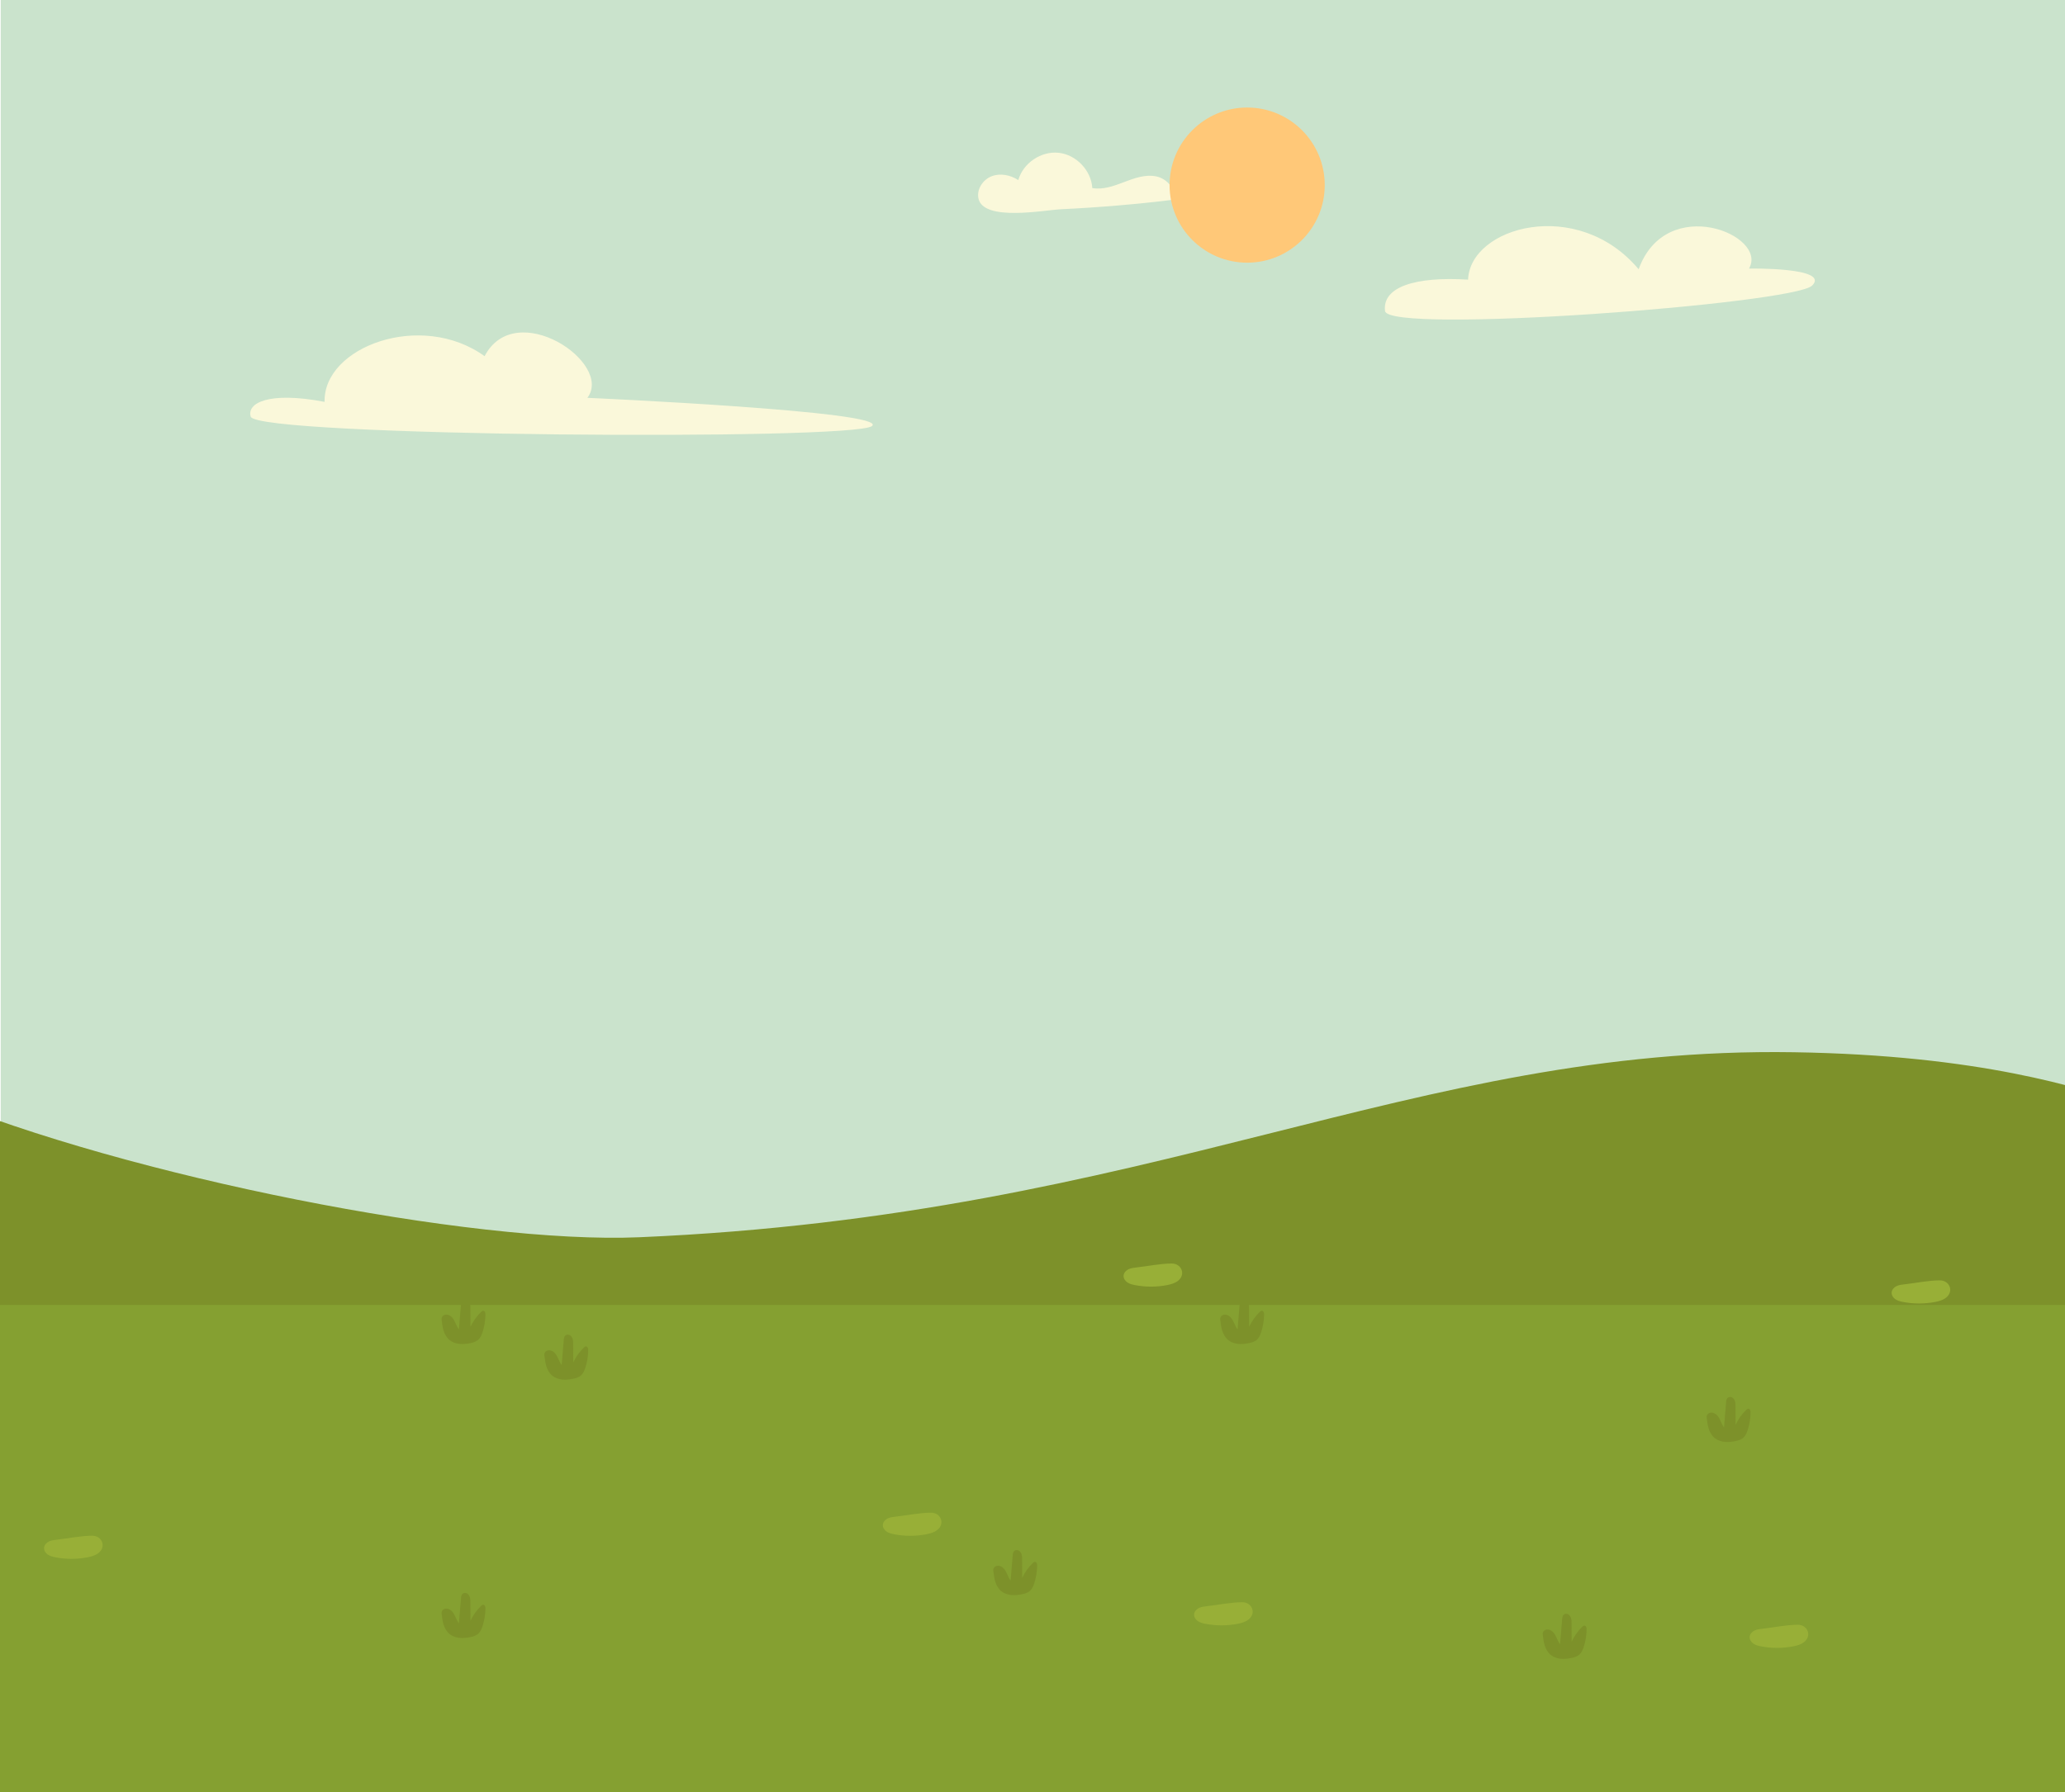 <svg width="1440" height="1250" viewBox="0 0 1440 1250" fill="none" xmlns="http://www.w3.org/2000/svg">
<rect x="0" y="0" width="1440" height="1250" fill="#333333" stroke="none"/>
<g clip-path="url(#clip0_1261_29427)">
<rect width="1440" height="1250" fill="white"/>
<path d="M1440.5 0H0.5V1250H1440.5V0Z" fill="#CAE3CC"/>
<path d="M1487 770.799V1250H-46V764.56C89.43 820.801 329.207 867.981 445.807 862.984C806.522 847.516 983.685 729.715 1250.84 733.931C1381.36 735.995 1450.46 758.934 1487 770.804V770.799Z" fill="#7D912A"/>
<path d="M1487 910.231H-46V1250H1487V910.231Z" fill="#85A031"/>
<path d="M693.933 1102.94C694.715 1105.55 696.064 1108.06 698.164 1109.79C700.06 1111.36 702.482 1112.2 704.925 1112.49C707.367 1112.78 709.846 1112.52 712.263 1112.07C714.445 1111.67 716.693 1111.05 718.323 1109.54C719.744 1108.23 720.531 1106.37 721.149 1104.54C722.493 1100.54 723.198 1096.33 723.239 1092.11C723.244 1091.53 723.239 1090.94 723.009 1090.41C722.784 1089.87 722.294 1089.41 721.721 1089.4C721.128 1089.38 720.628 1089.81 720.198 1090.22C717.132 1093.19 714.618 1096.73 712.82 1100.61C712.799 1096.36 712.779 1092.11 712.758 1087.87C712.753 1086.71 712.743 1085.54 712.447 1084.41C712.145 1083.29 711.522 1082.21 710.525 1081.61C709.534 1081 708.139 1081 707.28 1081.77C706.432 1082.54 706.284 1083.79 706.192 1084.93C705.712 1090.76 705.231 1096.59 704.746 1102.42C703.739 1101.14 703.095 1099.62 702.426 1098.14C701.756 1096.66 701.036 1095.16 699.917 1093.98C698.798 1092.8 697.203 1091.96 695.584 1092.12C693.688 1092.31 692.395 1093.81 692.676 1095.63C693.054 1098.09 693.223 1100.54 693.938 1102.94L693.933 1102.94Z" fill="#7D912A"/>
<path d="M1191.41 996.126C1192.19 998.737 1193.54 1001.25 1195.64 1002.98C1197.54 1004.55 1199.96 1005.4 1202.4 1005.68C1204.85 1005.97 1207.33 1005.71 1209.74 1005.26C1211.92 1004.86 1214.17 1004.24 1215.8 1002.73C1217.22 1001.42 1218.01 999.565 1218.63 997.73C1219.97 993.729 1220.68 989.519 1220.72 985.298C1220.72 984.72 1220.72 984.128 1220.49 983.596C1220.26 983.065 1219.77 982.605 1219.2 982.589C1218.61 982.569 1218.11 982.998 1217.68 983.412C1214.61 986.381 1212.1 989.922 1210.3 993.796C1210.28 989.549 1210.26 985.303 1210.24 981.062C1210.23 979.902 1210.22 978.726 1209.93 977.602C1209.62 976.478 1209 975.4 1208 974.797C1207.01 974.194 1205.62 974.189 1204.76 974.965C1203.91 975.732 1203.76 976.984 1203.67 978.123C1203.19 983.954 1202.71 989.779 1202.23 995.61C1201.22 994.327 1200.57 992.809 1199.91 991.328C1199.24 989.846 1198.52 988.348 1197.4 987.168C1196.28 985.988 1194.68 985.15 1193.06 985.308C1191.17 985.497 1189.87 987.004 1190.16 988.824C1190.53 991.276 1190.7 993.734 1191.42 996.131L1191.41 996.126Z" fill="#7D912A"/>
<path d="M1077.08 1147.39C1077.86 1150 1079.21 1152.51 1081.31 1154.25C1083.21 1155.81 1085.63 1156.66 1088.07 1156.94C1090.52 1157.23 1092.99 1156.97 1095.41 1156.52C1097.59 1156.12 1099.84 1155.5 1101.47 1153.99C1102.89 1152.68 1103.68 1150.83 1104.3 1148.99C1105.64 1144.99 1106.35 1140.78 1106.39 1136.56C1106.39 1135.98 1106.39 1135.39 1106.16 1134.86C1105.93 1134.33 1105.44 1133.87 1104.87 1133.85C1104.28 1133.83 1103.78 1134.26 1103.35 1134.67C1100.28 1137.64 1097.77 1141.18 1095.97 1145.06C1095.95 1140.81 1095.93 1136.56 1095.91 1132.32C1095.9 1131.16 1095.89 1129.99 1095.6 1128.86C1095.29 1127.74 1094.67 1126.66 1093.67 1126.06C1092.68 1125.46 1091.29 1125.45 1090.43 1126.23C1089.58 1126.99 1089.43 1128.25 1089.34 1129.39C1088.86 1135.22 1088.38 1141.04 1087.89 1146.87C1086.89 1145.59 1086.24 1144.07 1085.57 1142.59C1084.9 1141.11 1084.18 1139.61 1083.07 1138.43C1081.95 1137.25 1080.35 1136.41 1078.73 1136.57C1076.84 1136.76 1075.54 1138.27 1075.82 1140.09C1076.2 1142.54 1076.37 1145 1077.09 1147.39L1077.08 1147.39Z" fill="#7D912A"/>
<path d="M852.18 927.786C852.962 930.397 854.311 932.906 856.411 934.643C858.307 936.207 860.729 937.055 863.172 937.341C865.614 937.627 868.093 937.372 870.51 936.922C872.692 936.519 874.94 935.9 876.57 934.393C877.991 933.079 878.778 931.225 879.396 929.39C880.74 925.389 881.445 921.178 881.486 916.957C881.491 916.38 881.486 915.787 881.256 915.256C881.026 914.724 880.541 914.264 879.968 914.249C879.376 914.229 878.875 914.658 878.446 915.072C875.38 918.041 872.866 921.582 871.067 925.455C871.046 921.209 871.026 916.963 871.005 912.721C871 911.561 870.99 910.386 870.694 909.262C870.392 908.138 869.764 907.059 868.772 906.456C867.781 905.853 866.386 905.848 865.528 906.625C864.679 907.391 864.531 908.643 864.439 909.783C863.959 915.614 863.478 921.439 862.993 927.269C861.986 925.987 861.342 924.469 860.673 922.987C860.004 921.505 859.283 920.008 858.164 918.828C857.045 917.647 855.451 916.809 853.831 916.968C851.935 917.157 850.642 918.664 850.923 920.483C851.301 922.936 851.47 925.394 852.185 927.791L852.18 927.786Z" fill="#7D912A"/>
<path d="M309.207 1132.83C309.988 1135.44 311.337 1137.95 313.438 1139.69C315.333 1141.25 317.756 1142.1 320.198 1142.38C322.641 1142.67 325.119 1142.42 327.536 1141.97C329.718 1141.56 331.966 1140.94 333.597 1139.44C335.017 1138.12 335.804 1136.27 336.422 1134.43C337.766 1130.43 338.472 1126.22 338.512 1122C338.518 1121.42 338.512 1120.83 338.282 1120.3C338.058 1119.77 337.567 1119.31 336.995 1119.29C336.402 1119.27 335.901 1119.7 335.472 1120.12C332.406 1123.08 329.892 1126.63 328.093 1130.5C328.073 1126.25 328.052 1122.01 328.032 1117.76C328.027 1116.6 328.016 1115.43 327.72 1114.31C327.424 1113.18 326.79 1112.1 325.799 1111.5C324.802 1110.9 323.412 1110.89 322.554 1111.67C321.706 1112.43 321.557 1113.69 321.465 1114.83C320.985 1120.66 320.505 1126.48 320.019 1132.31C319.013 1131.03 318.369 1129.51 317.699 1128.03C317.03 1126.55 316.309 1125.05 315.19 1123.87C314.071 1122.69 312.477 1121.85 310.857 1122.01C308.961 1122.2 307.668 1123.71 307.949 1125.53C308.328 1127.98 308.496 1130.44 309.212 1132.83L309.207 1132.83Z" fill="#7D912A"/>
<path d="M309.207 927.786C309.988 930.397 311.337 932.906 313.438 934.643C315.333 936.207 317.756 937.055 320.198 937.341C322.641 937.627 325.119 937.372 327.536 936.922C329.718 936.519 331.966 935.9 333.597 934.393C335.017 933.079 335.804 931.225 336.422 929.39C337.766 925.389 338.472 921.178 338.512 916.957C338.518 916.38 338.512 915.787 338.282 915.256C338.058 914.724 337.567 914.264 336.995 914.249C336.402 914.229 335.901 914.658 335.472 915.072C332.406 918.041 329.892 921.582 328.093 925.455C328.073 921.209 328.052 916.963 328.032 912.721C328.027 911.561 328.016 910.386 327.72 909.262C327.419 908.138 326.795 907.059 325.799 906.456C324.807 905.853 323.412 905.848 322.554 906.625C321.706 907.391 321.557 908.643 321.465 909.783C320.985 915.614 320.505 921.439 320.019 927.269C319.013 925.987 318.369 924.469 317.699 922.987C317.03 921.505 316.309 920.008 315.19 918.828C314.071 917.647 312.477 916.809 310.857 916.968C308.961 917.157 307.668 918.664 307.949 920.483C308.328 922.936 308.496 925.394 309.212 927.791L309.207 927.786Z" fill="#7D912A"/>
<path d="M380.87 952.65C381.651 955.261 383.001 957.77 385.101 959.508C386.997 961.072 389.419 961.92 391.861 962.206C394.304 962.492 396.782 962.237 399.199 961.787C401.381 961.383 403.63 960.765 405.26 959.257C406.68 957.944 407.467 956.089 408.085 954.255C409.429 950.254 410.135 946.043 410.175 941.822C410.181 941.245 410.175 940.652 409.946 940.121C409.721 939.589 409.23 939.129 408.658 939.114C408.065 939.093 407.564 939.523 407.135 939.937C404.069 942.905 401.555 946.447 399.756 950.32C399.736 946.074 399.715 941.827 399.695 937.586C399.69 936.426 399.68 935.251 399.383 934.126C399.082 933.002 398.453 931.924 397.462 931.321C396.465 930.718 395.075 930.713 394.217 931.49C393.369 932.256 393.22 933.508 393.129 934.648C392.648 940.478 392.168 946.304 391.682 952.134C390.676 950.852 390.032 949.334 389.362 947.852C388.693 946.37 387.973 944.873 386.853 943.692C385.734 942.512 384.14 941.674 382.52 941.832C380.624 942.021 379.332 943.529 379.613 945.348C379.991 947.801 380.159 950.259 380.875 952.655L380.87 952.65Z" fill="#7D912A"/>
<path d="M39.685 1073.92C37.769 1074.13 35.811 1074.35 34.084 1075.2C32.357 1076.05 30.87 1077.66 30.727 1079.58C30.589 1081.45 31.759 1083.24 33.312 1084.31C34.861 1085.38 36.736 1085.85 38.586 1086.21C45.996 1087.66 53.691 1087.66 61.101 1086.21C63.717 1085.7 66.369 1084.97 68.5 1083.37C74.412 1078.92 71.172 1071.12 64.264 1071.16C56.195 1071.2 47.712 1073.04 39.685 1073.92V1073.92Z" fill="#98AF37"/>
<path d="M792.47 884.054C790.554 884.263 788.596 884.483 786.869 885.331C785.142 886.179 783.655 887.794 783.512 889.71C783.374 891.586 784.544 893.374 786.098 894.442C787.646 895.51 789.521 895.98 791.371 896.343C798.781 897.794 806.476 897.789 813.886 896.343C816.502 895.832 819.154 895.107 821.285 893.502C827.197 889.056 823.958 881.253 817.049 881.289C808.98 881.335 800.498 883.17 792.465 884.049L792.47 884.054Z" fill="#98AF37"/>
<path d="M624.596 1057.85C622.68 1058.06 620.722 1058.28 618.995 1059.13C617.268 1059.98 615.781 1061.6 615.638 1063.51C615.5 1065.39 616.67 1067.18 618.224 1068.24C619.772 1069.31 621.647 1069.78 623.497 1070.14C630.912 1071.6 638.602 1071.59 646.012 1070.14C648.628 1069.63 651.28 1068.91 653.411 1067.3C659.323 1062.86 656.084 1055.05 649.175 1055.09C641.106 1055.14 632.624 1056.97 624.591 1057.85L624.596 1057.85Z" fill="#98AF37"/>
<path d="M841.638 1120.31C839.722 1120.52 837.764 1120.74 836.037 1121.59C834.31 1122.44 832.823 1124.06 832.68 1125.97C832.542 1127.85 833.712 1129.64 835.266 1130.7C836.819 1131.77 838.689 1132.24 840.539 1132.6C847.954 1134.06 855.644 1134.05 863.054 1132.6C865.67 1132.09 868.322 1131.37 870.453 1129.76C876.365 1125.32 873.126 1117.51 866.217 1117.55C858.148 1117.6 849.666 1119.43 841.633 1120.31L841.638 1120.31Z" fill="#98AF37"/>
<path d="M1229.05 1136.03C1227.14 1136.24 1225.18 1136.46 1223.45 1137.31C1221.73 1138.16 1220.24 1139.77 1220.1 1141.69C1219.96 1143.56 1221.13 1145.35 1222.68 1146.42C1224.23 1147.49 1226.1 1147.96 1227.95 1148.32C1235.36 1149.77 1243.06 1149.77 1250.47 1148.32C1253.09 1147.81 1255.74 1147.09 1257.87 1145.48C1263.78 1141.04 1260.54 1133.23 1253.63 1133.27C1245.56 1133.31 1237.08 1135.15 1229.05 1136.03L1229.05 1136.03Z" fill="#98AF37"/>
<path d="M1328.06 895.811C1326.15 896.021 1324.19 896.241 1322.46 897.089C1320.74 897.937 1319.25 899.552 1319.11 901.468C1318.97 903.344 1320.14 905.132 1321.7 906.2C1323.25 907.268 1325.12 907.738 1326.97 908.101C1334.38 909.552 1342.08 909.547 1349.49 908.101C1352.1 907.59 1354.75 906.864 1356.88 905.26C1362.8 900.814 1359.56 893.011 1352.65 893.047C1344.58 893.093 1336.1 894.927 1328.06 895.806V895.811Z" fill="#98AF37"/>
<path d="M174.831 290.613C179.026 304.548 595.067 307.486 608.052 297.174C621.031 286.862 409.615 277.491 409.615 277.491C427.934 253.121 359.47 207.187 337.927 248.43C293.715 216.559 225.353 241.869 226.345 280.301C187.059 272.8 172.01 281.236 174.831 290.613Z" fill="#FAF8DA"/>
<path d="M965.828 216.896C967.749 233.397 1250.87 211.991 1263.69 199.17C1276.53 186.349 1219.63 187.32 1219.63 187.32C1233.34 164.018 1161.96 134.585 1142.68 187.795C1100.12 137.073 1025.16 158.08 1023.74 195.051C986.769 192.752 963.871 200.141 965.823 216.902L965.828 216.896Z" fill="#FAF8DA"/>
<path d="M818.334 139.311C820.485 131.984 813.648 124.487 806.156 123.005C798.665 121.523 791.051 124.257 783.918 126.981C776.784 129.704 769.216 132.505 761.699 131.156C760.964 118.866 750.488 107.885 738.245 106.566C726.001 105.248 713.43 113.751 710.099 125.606C704.641 122.06 697.554 120.588 691.483 122.944C685.412 125.3 680.967 131.999 682.29 138.371C685.704 154.784 728.643 146.475 739.762 145.954C766.022 144.713 792.242 142.5 818.339 139.311H818.334Z" fill="#FAF8DA"/>
<path d="M869.689 183.22C899.573 183.22 923.799 158.994 923.799 129.11C923.799 99.226 899.573 75 869.689 75C839.805 75 815.579 99.226 815.579 129.11C815.579 158.994 839.805 183.22 869.689 183.22Z" fill="#FFC878"/>
</g>
<defs>
<clipPath id="clip0_1261_29427">
<rect width="1440" height="1250" fill="white"/>
</clipPath>
</defs>
</svg>
